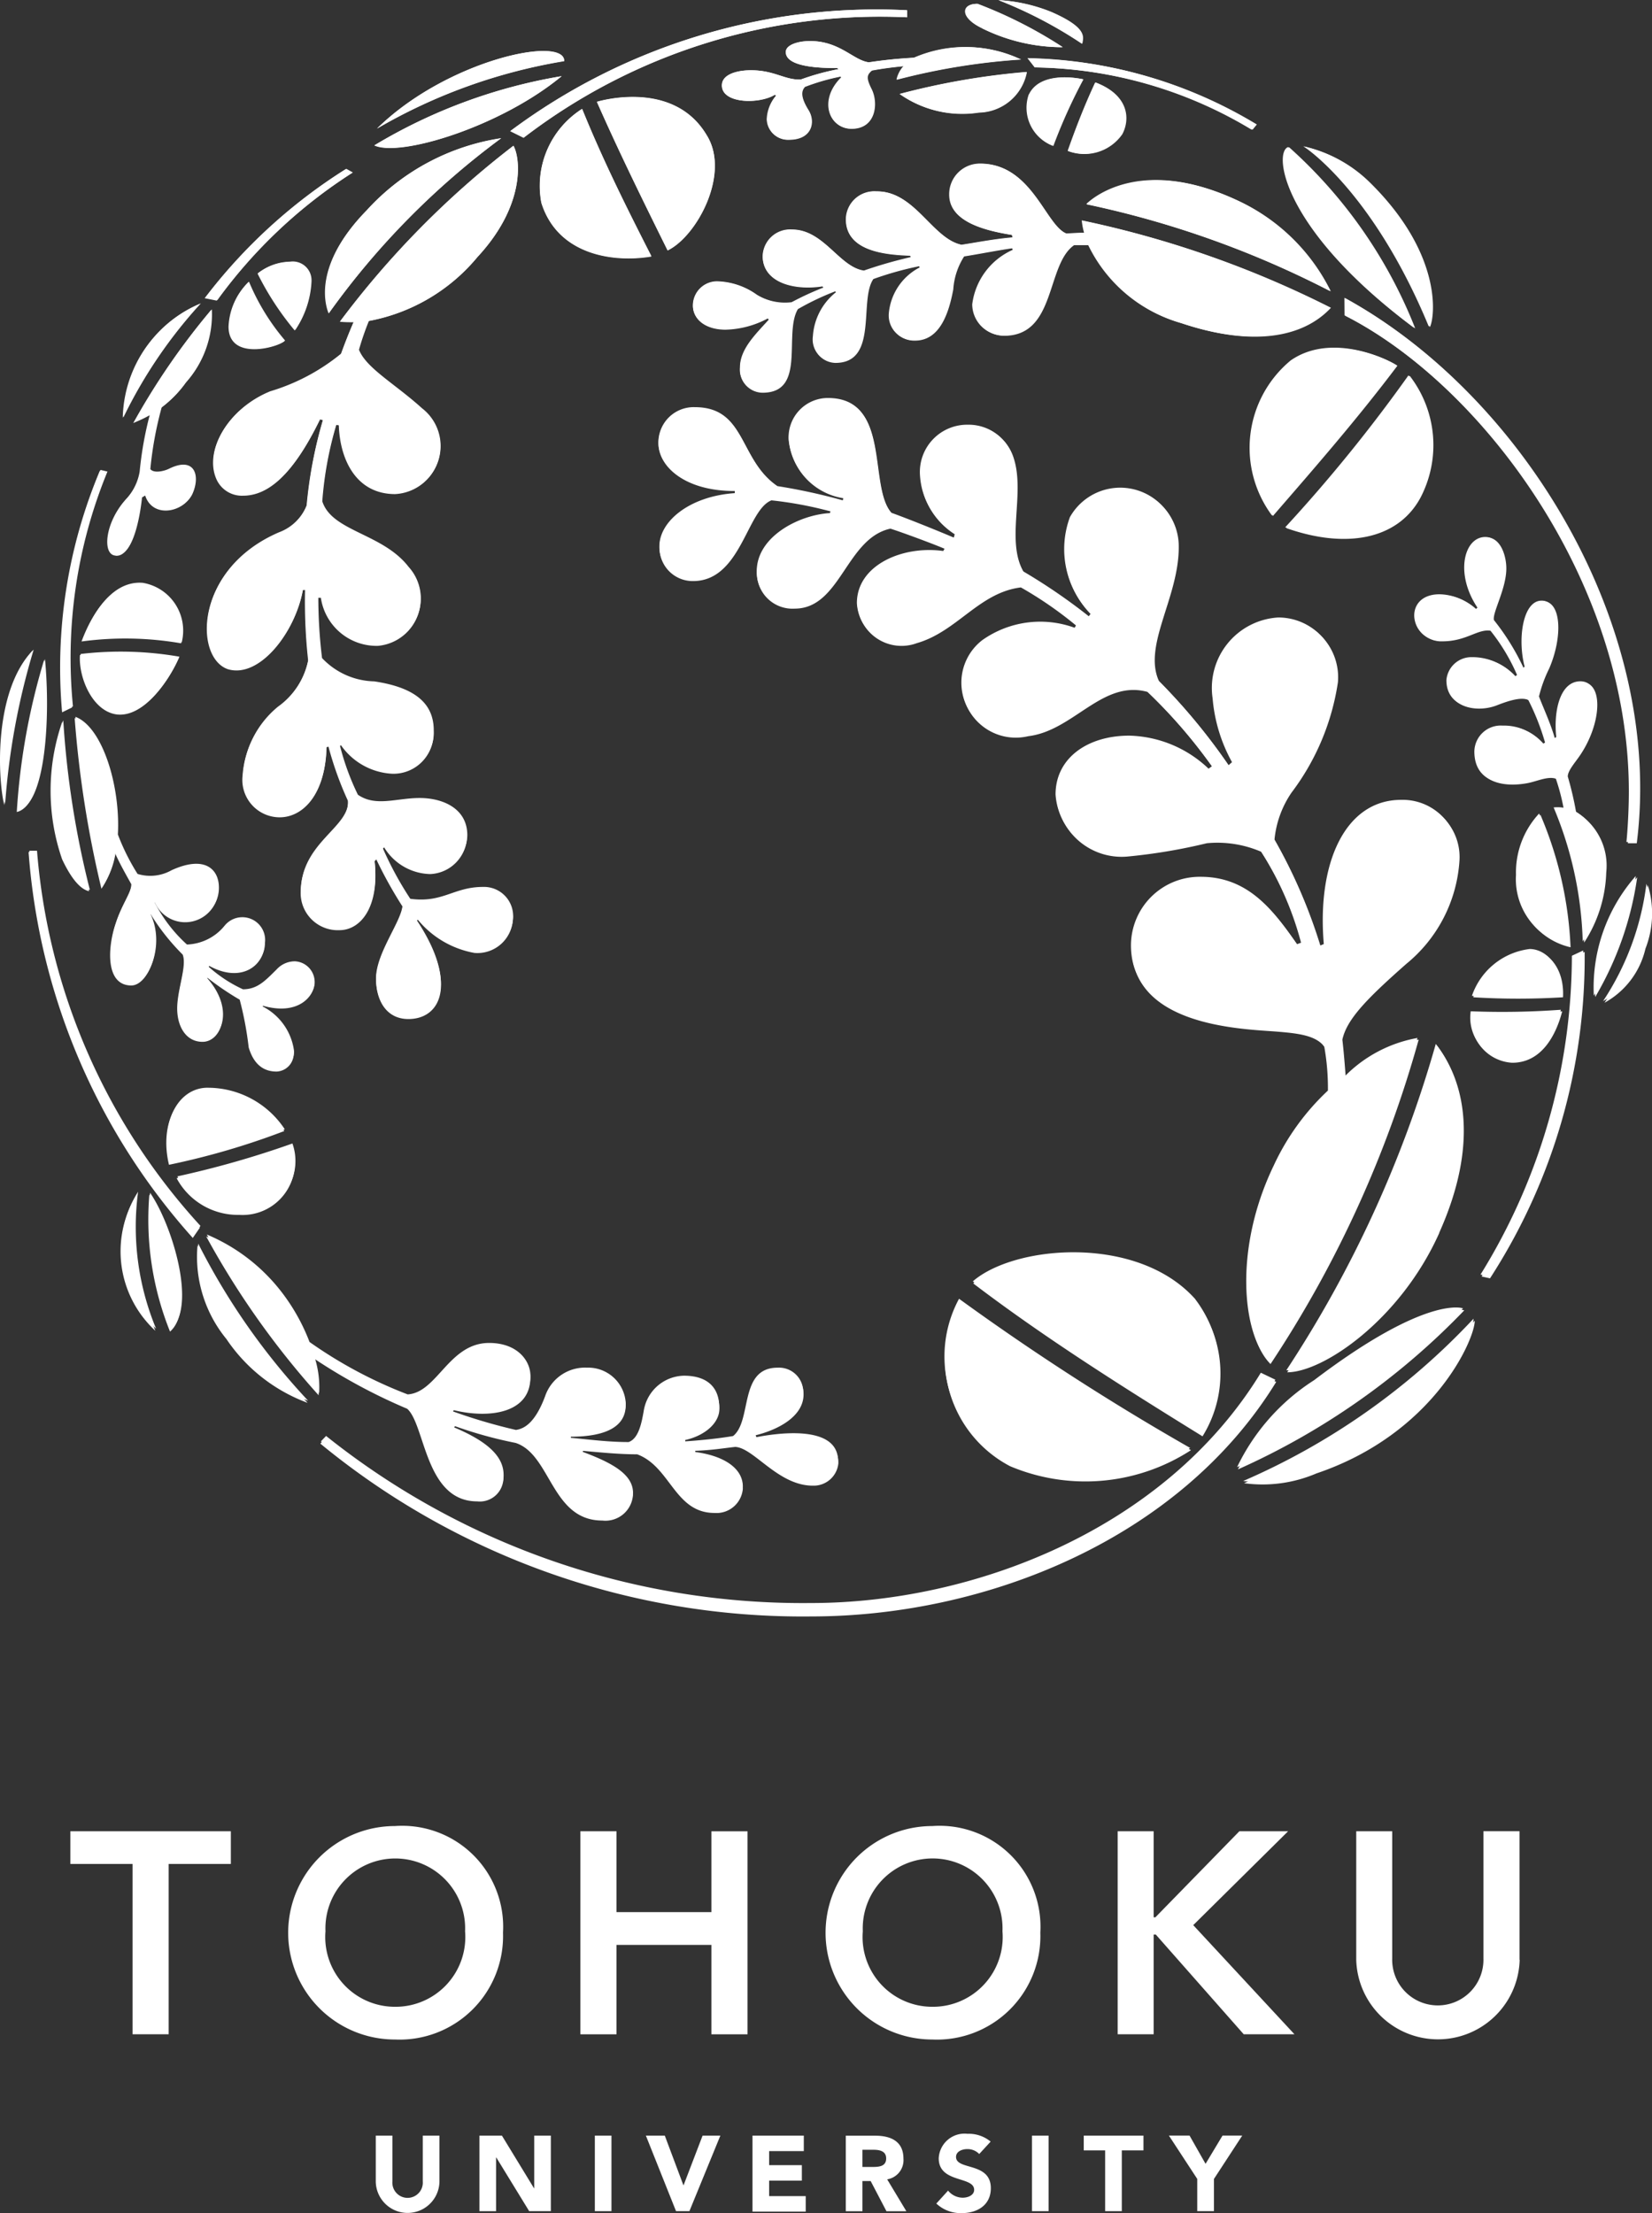 <svg xmlns="http://www.w3.org/2000/svg" width="53.37" height="71.477" viewBox="0 0 53.37 71.477">
  <rect x="0" y="0" width="53.37" height="71.477" fill="#333333" stroke="none"/>
  <g id="グループ_47" data-name="グループ 47" transform="translate(-22.601 -9.403)">
    <path id="パス_1" data-name="パス 1" d="M72.23,21.388c.167-.35.4-2.364-1.933-4.665a4.429,4.429,0,0,0-2.132-1.169c.025,0,2.253,1.448,4.064,5.834m.3,29.252c1.286-2.864.828-4.882-.075-6.05a38.14,38.14,0,0,1-4.835,10.554C68.775,55.144,71.272,53.459,72.533,50.641Zm-11.1-37.151c-.346.743-.627,1.462-.892,2.211a1.491,1.491,0,0,0,1.755-.542C62.553,14.665,62.5,13.895,61.437,13.489ZM71.755,21.43a15.417,15.417,0,0,0-4.072-5.849C67.2,15.75,67.462,18.231,71.755,21.43ZM59.294,13.878a1.313,1.313,0,0,0,.771,1.659,17.436,17.436,0,0,1,.972-2.151C60.927,13.362,59.666,13.1,59.294,13.878Zm1.854,3.547a31.159,31.159,0,0,1,7.881,2.808,6.3,6.3,0,0,0-2.922-2.893C62.75,15.732,61.148,17.426,61.148,17.426Zm-18.2-2.151a18.913,18.913,0,0,1,12.394-3.892v-.229a19.8,19.8,0,0,0-12.825,3.908Zm-1.491,3.853c1.552-1.669,1.391-3.185,1.162-3.591a29.178,29.178,0,0,0-5.605,5.679,4.175,4.175,0,0,0,.442.015c-.131.3-.277.668-.408,1.029a6.562,6.562,0,0,1-2.294,1.222c-1.344.547-2.115,1.87-1.743,2.783a.9.9,0,0,0,.872.569c.771,0,1.583-.6,2.489-2.464l.093.025a14.325,14.325,0,0,0-.526,2.76,1.543,1.543,0,0,1-.906.89c-2.726,1.174-2.726,4.013-1.641,4.391,1.033.314,2.192-1.209,2.421-2.555h.076a17.379,17.379,0,0,0,.1,2.277,2.471,2.471,0,0,1-.984,1.523,3.113,3.113,0,0,0-1.134,2.193,1.208,1.208,0,0,0,1.2,1.347c.718,0,1.473-.686,1.506-2.26l.068-.024a10.807,10.807,0,0,0,.626,1.743c.1.894-1.524,1.379-1.524,2.981A1.2,1.2,0,0,0,37,40.865c.678,0,1.3-.736,1.134-2.226l.058-.059a13.631,13.631,0,0,0,.848,1.524c-.034.524-.855,1.552-.855,2.359,0,.644.313,1.272,1.043,1.272,1.057,0,1.6-1.16.261-3.166l.043-.042A3.065,3.065,0,0,0,41.364,41.6,1.145,1.145,0,0,0,42.6,40.546a.943.943,0,0,0-.973-1.035c-.948,0-1.3.526-2.354.38a11.21,11.21,0,0,1-.889-1.643l.06-.058a1.788,1.788,0,0,0,1.489.863,1.239,1.239,0,0,0,1.186-1.219c0-.86-.789-1.2-1.54-1.2s-1.424.3-2-.1A8.216,8.216,0,0,1,37,34.925l.049-.034a2.152,2.152,0,0,0,1.661.922,1.294,1.294,0,0,0,1.327-1.364c0-.754-.438-1.372-1.93-1.594A2.388,2.388,0,0,1,36.42,32.1,16.382,16.382,0,0,1,36.3,30.13H36.4a1.818,1.818,0,0,0,1.845,1.552,1.512,1.512,0,0,0,.984-2.523c-.84-1.093-2.482-1.143-2.8-2.126a11.67,11.67,0,0,1,.459-2.488l.092.015c.033,1.067.534,2.221,1.82,2.221a1.54,1.54,0,0,0,.863-2.754c-.888-.8-1.811-1.293-2.049-1.9.072-.268.208-.64.322-.934A5.974,5.974,0,0,0,41.456,19.128Zm12.655-6.289c-.5-.061-.937-.688-1.9-.688-.382,0-.786.118-.786.356,0,.473,1.057.516,1.66.516l.049.034a7.913,7.913,0,0,0-1.226.337c-.518.021-.848-.3-1.61-.3-.437,0-.938.126-.938.49,0,.6,1.225.607,1.711.3l.039.035a1.284,1.284,0,0,0-.295.761.678.678,0,0,0,.709.66c.746,0,.864-.575.637-.95-.286-.456-.228-.643-.12-.759a6.952,6.952,0,0,1,1.152-.333l.035.027c-.762.75-.391,1.66.319,1.66.789,0,.865-.822.656-1.264-.181-.362-.181-.465,0-.617.346-.066.693-.109,1.037-.142a.956.956,0,0,0-.228.437,21.3,21.3,0,0,1,4.014-.652,4.171,4.171,0,0,0-3.446-.056C55.1,12.714,54.626,12.758,54.111,12.839Zm5.935-1.611a5.3,5.3,0,0,0-1.743-.4A14.018,14.018,0,0,1,61,12.237C61.031,12.033,61.189,11.736,60.046,11.228ZM59.479,13A13.943,13.943,0,0,1,66.5,15.012l.138-.169a14.752,14.752,0,0,0-7.39-2.134Zm-1.707-1.263a5.792,5.792,0,0,0,2.6.609,14.333,14.333,0,0,0-2.753-1.4C57.09,10.942,57.041,11.388,57.772,11.736Zm15.811,31.8a1.4,1.4,0,0,0,1.305,1.61c.946,0,1.412-.882,1.615-1.659A26.1,26.1,0,0,1,73.583,43.532Zm-8.907,9.32c-1.861-2.1-5.849-1.762-7.2-.583,2.292,1.743,4.8,3.327,7.407,4.938A3.844,3.844,0,0,0,64.676,52.853ZM71.923,26.9a3.661,3.661,0,0,0-.345-3.937,49.95,49.95,0,0,1-3.989,4.916C69.485,28.549,71.18,28.271,71.923,26.9ZM67.08,54.877A36.693,36.693,0,0,0,71.866,44.4a4.367,4.367,0,0,0-2.354,1.242c-.035-.449-.061-.8-.111-1.242.144-.663.8-1.33,2.065-2.446a4.687,4.687,0,0,0,1.719-3.35,1.8,1.8,0,0,0-1.852-1.9c-1.788,0-2.725,2-2.5,4.664l-.125.052a16.944,16.944,0,0,0-1.5-3.479,3.234,3.234,0,0,1,.549-1.517,7.818,7.818,0,0,0,1.5-3.564,1.9,1.9,0,0,0-1.9-2.064,2.287,2.287,0,0,0-2.121,2.617,5.139,5.139,0,0,0,.634,2.065l-.118.1a19.382,19.382,0,0,0-2.269-2.741c-.543-1.152.632-2.7.632-4.336a1.867,1.867,0,0,0-3.495-.945,2.968,2.968,0,0,0,.672,3.12l-.059.087A18.536,18.536,0,0,0,59.106,29.3c-.586-1,.05-2.521-.321-3.675a1.508,1.508,0,0,0-1.464-1.067,1.533,1.533,0,0,0-1.55,1.619A2.4,2.4,0,0,0,56.9,28.092l-.034.118c-.6-.252-1.464-.6-2.016-.795-.785-.864,0-3.716-2.056-3.716a1.274,1.274,0,0,0-1.273,1.348,2.089,2.089,0,0,0,1.777,1.87l-.026.093a18.785,18.785,0,0,0-2.113-.459C49.9,25.687,50.151,24,48.483,24a1.14,1.14,0,0,0-1.175,1.15c0,.746.863,1.539,2.472,1.531v.1c-1.465.1-2.438.911-2.438,1.716a1.071,1.071,0,0,0,1.082,1.093c1.55,0,1.735-2.3,2.533-2.607a12.243,12.243,0,0,1,1.927.362.745.745,0,0,0-.025.079c-1.005.058-2.369.76-2.369,1.877a1.146,1.146,0,0,0,1.217,1.179c1.484,0,1.66-2.271,3.093-2.583.371.117,1.377.489,1.777.66l-.053.091c-1.3-.185-2.791.448-2.791,1.686a1.428,1.428,0,0,0,1.92,1.261c1.3-.372,2.013-1.635,3.362-1.8a12.386,12.386,0,0,1,1.809,1.252l-.049.084a3.248,3.248,0,0,0-2.987.405A1.737,1.737,0,0,0,59.253,34.6c1.466-.177,2.387-1.83,3.851-1.431a16.682,16.682,0,0,1,2.114,2.447l-.109.077a3.844,3.844,0,0,0-2.564-1.069c-1.356,0-2.387.728-2.387,1.9a2.116,2.116,0,0,0,2.3,1.963,18.206,18.206,0,0,0,2.564-.43,3.573,3.573,0,0,1,1.76.277A10.286,10.286,0,0,1,68.1,41.325l-.129.049c-.766-1.1-1.581-2.185-3.113-2.185a2.23,2.23,0,0,0-2.262,2.219c0,2.5,3.387,2.641,4.6,2.726.741.059,1.4.116,1.658.549a7.69,7.69,0,0,1,.121,1.421,7.791,7.791,0,0,0-1.762,2.422C65.894,51.261,66.215,54.027,67.08,54.877ZM75.5,41.518a2.27,2.27,0,0,0-1.871,1.514,23.65,23.65,0,0,0,2.9,0C76.58,42.06,76.012,41.518,75.5,41.518ZM75.8,37.14a2.8,2.8,0,0,0-.747,1.983,2.214,2.214,0,0,0,1.72,2.294A12.194,12.194,0,0,0,75.8,37.14ZM33.764,50.06a1.689,1.689,0,0,0,1.7-2.25,31.712,31.712,0,0,1-3.724,1.066A2.246,2.246,0,0,0,33.764,50.06ZM77.926,39a2.008,2.008,0,0,0-.974-1.948,10.758,10.758,0,0,0-.269-1.149c0-.178.2-.407.362-.636.729-1.032.815-2.414.087-2.414-.663,0-.871.968-.781,1.8l-.075.053c-.144-.519-.4-1.058-.523-1.39a4.3,4.3,0,0,1,.329-.9c.442-1.024.4-2.177-.206-2.177s-.785,1.239-.549,2.135l-.059.05a7.619,7.619,0,0,0-.97-1.573c-.061-.229.4-1.009.4-1.67,0-.4-.179-1-.634-1-.685,0-1,1.178-.256,2.289l-.059.048a1.765,1.765,0,0,0-1.168-.482c-.568,0-.82.331-.82.687a.832.832,0,0,0,.872.813c.795,0,1.149-.424,1.583-.338a6.261,6.261,0,0,1,.871,1.444l-.066.054a1.828,1.828,0,0,0-1.4-.627.811.811,0,0,0-.82.747c0,.87.94,1.032,1.573.794.387-.152.847-.306,1.073-.158a7.731,7.731,0,0,1,.544,1.378l-.069.042a1.64,1.64,0,0,0-1.3-.594.855.855,0,0,0-.913.839c0,.989.9,1.143,1.667,1,.322-.058.7-.254.965-.126a7.4,7.4,0,0,1,.252.948,1.411,1.411,0,0,0-.321-.008,11.918,11.918,0,0,1,.94,4.334A4.377,4.377,0,0,0,77.926,39ZM58.666,58.177a6.263,6.263,0,0,0,5.844-.518,82.675,82.675,0,0,1-7.478-4.824A3.925,3.925,0,0,0,58.666,58.177ZM57.658,14.461a1.611,1.611,0,0,0,1.553-1.31,23.539,23.539,0,0,0-4.106.709A3.489,3.489,0,0,0,57.658,14.461Zm10.1,8.026a3.666,3.666,0,0,0-.6,5c1.32-1.524,2.7-3.1,4.021-4.852C70.907,22.439,69.079,21.557,67.759,22.488ZM50.49,20.352a2.3,2.3,0,0,0-1.22-.43.784.784,0,0,0-.846.78c0,.43.39.769,1.051.769a3.03,3.03,0,0,0,1.363-.363l.048.05c-.421.465-.939.949-.939,1.549a.733.733,0,0,0,.723.8c1.428,0,.668-1.9,1.141-2.7a8.531,8.531,0,0,1,1.212-.577l.034.044a1.981,1.981,0,0,0-.746,1.431.739.739,0,0,0,.712.839c1.4,0,.75-2.026,1.227-2.709a10.527,10.527,0,0,1,1.49-.416l.025.05a1.859,1.859,0,0,0-1,1.515.806.806,0,0,0,.831.84c.8,0,1.092-.885,1.235-1.654a2.243,2.243,0,0,1,.351-1.065c.4-.061,1.106-.2,1.571-.265a.556.556,0,0,1,.026.063,2.218,2.218,0,0,0-1.311,1.76,1.014,1.014,0,0,0,1.007,1.005c1.685,0,1.347-2.295,2.262-2.928h.485a4.769,4.769,0,0,0,2.992,2.523c2.268.762,3.913.473,4.818-.5A32.46,32.46,0,0,0,61,17.951a2.519,2.519,0,0,0,.078.4c-.186,0-.37.01-.577.021-.685-.252-1.118-2.258-2.787-2.258a.989.989,0,0,0-1,1c0,.83,1.019,1.142,2.026,1.3,0-.007.024.084.024.084-.6.052-1.111.153-1.651.236-.956-.193-1.516-1.742-2.753-1.725a.921.921,0,0,0-.989.906c0,1.015,1.235,1.141,2.076,1.169l.023.058a14.226,14.226,0,0,0-1.513.433c-.806-.118-1.3-1.33-2.329-1.33a.887.887,0,0,0-.948.864c0,.829.982,1.11,1.929.964l.041.051a9.672,9.672,0,0,0-1.032.475A1.741,1.741,0,0,1,50.49,20.352Zm-1.626-5.161c-1.09-1.836-3.547-1.076-3.547-1.076.729,1.652,1.507,3.226,2.285,4.8C48.551,18.458,49.644,16.427,48.864,15.191Zm-5.342,2.184c.533,1.7,2.346,1.938,3.555,1.735-.785-1.55-1.548-3.065-2.241-4.767A2.941,2.941,0,0,0,43.522,17.375ZM77.569,43.024a10.519,10.519,0,0,0,1.357-3.867A5.432,5.432,0,0,0,77.569,43.024ZM33.349,54.07a5.426,5.426,0,0,0,2.623,2.061,21.9,21.9,0,0,1-3.557-5.084A4.185,4.185,0,0,0,33.349,54.07Zm5.841,2.253c.584.518.575,2.99,2.259,2.99a.762.762,0,0,0,.847-.788c0-.573-.484-1.068-1.624-1.542l.059-.1a13.683,13.683,0,0,0,1.961.542c1.145.376,1.152,2.507,2.8,2.507a.891.891,0,0,0,.99-.818c0-.613-.718-.986-1.624-1.321l.009-.112c.575.052,1.175.112,1.752.112,1.081.4,1.209,1.894,2.5,1.894a.853.853,0,0,0,.913-.78c0-.61-.644-1.006-1.533-1.115l-.015-.112c.543-.019.873-.078,1.3-.126.6.023,1.385,1.251,2.506,1.251a.8.8,0,0,0,.829-.727c0-1.228-2.125-.868-2.641-.769l-.05-.127c.717-.171,1.566-.6,1.566-1.324a.784.784,0,0,0-.83-.795c-1.263,0-.816,1.721-1.441,2.211a15.5,15.5,0,0,1-1.547.169l-.016-.109c.659-.145,1.115-.559,1.115-1.01,0-.55-.311-1-1.14-1a1.34,1.34,0,0,0-1.306,1.143c-.076.433-.177.892-.488,1-.659,0-1.237-.078-1.872-.133v-.11c1.236,0,1.778-.383,1.778-1.009a1.215,1.215,0,0,0-1.246-1.153,1.364,1.364,0,0,0-1.359.924c-.359.957-.746,1.058-.944,1.09a17.628,17.628,0,0,1-2.065-.609l.061-.1c1.2.291,2.472.068,2.472-1.042,0-.485-.423-1.064-1.337-1.064-1.306,0-1.675,1.606-2.633,1.666a14.344,14.344,0,0,1-3.177-1.694,6.48,6.48,0,0,0-.936-1.658,5.978,5.978,0,0,0-2.387-1.818,26.942,26.942,0,0,0,3.631,5.128,3.132,3.132,0,0,0-.154-1.189A18.124,18.124,0,0,0,39.189,56.322ZM32.721,46.008c-.939,0-1.549,1.089-1.228,2.434a24.127,24.127,0,0,0,3.726-1.09A2.988,2.988,0,0,0,32.721,46.008ZM27.458,32.139a21.409,21.409,0,0,0-.882,4.909C27.49,36.845,27.635,33.977,27.458,32.139Zm3.011,17.234a3.489,3.489,0,0,0,.584,4.43A8.652,8.652,0,0,1,30.469,49.373Zm1.058,4.457c.856-.747.044-3.4-.668-4.426A9.7,9.7,0,0,0,31.527,53.83ZM69.5,21.022c4.41,2.237,9.2,8.569,9.2,15.4,0,.627-.045,1.313-.076,1.635h.288c.888-7.035-3.706-14.468-9.412-17.6ZM79.27,39.409a8.82,8.82,0,0,1-1.4,3.8,2.677,2.677,0,0,0,1.322-1.746A3.119,3.119,0,0,0,79.27,39.409Zm-53.1-2.583a23.058,23.058,0,0,1,.922-4.994C25.864,33.1,25.941,35.821,26.169,36.826Zm40.057,21.9a4.418,4.418,0,0,0,2.336-.316c3.792-1.282,5.115-4.329,5.115-4.932A22.285,22.285,0,0,1,66.225,58.725Zm7.113-5.582s-1.153-.459-4.819,2.32a6.849,6.849,0,0,0-2.493,2.816A23.3,23.3,0,0,0,73.339,53.143ZM73.9,52.05l.271.059a19.037,19.037,0,0,0,3.057-10.542l-.365.171A19.653,19.653,0,0,1,73.9,52.05Zm-7.11,3.171c-3.091,5.065-9.3,7.452-14.553,7.452a24.688,24.688,0,0,1-15.684-5.4l-.171.174a24.521,24.521,0,0,0,15.855,5.582c5.623,0,11.9-2.481,15.026-7.574ZM27.2,38.342h-.243a20.974,20.974,0,0,0,5.305,12.463l.229-.333A20.307,20.307,0,0,1,27.2,38.342Zm8.881-18.436a.607.607,0,0,0-.693-.62,1.729,1.729,0,0,0-1.033.373,9.311,9.311,0,0,0,1.2,1.837A3.071,3.071,0,0,0,36.082,19.906Zm2.124-4.926A17.758,17.758,0,0,1,44.26,12.8C44.26,11.956,40.451,12.77,38.206,14.981Zm-4.788,6.39c0,1.125,1.605.67,1.809.466a7.1,7.1,0,0,1-1.167-1.9A2.141,2.141,0,0,0,33.417,21.371Zm2.765,21.24a.668.668,0,0,0-.643-.694.81.81,0,0,0-.583.26c-.372.373-.627.644-1.092.644a4.3,4.3,0,0,1-1.11-.725l.035-.079c1.049.578,1.786-.016,1.786-.7a.737.737,0,0,0-1.313-.542,1.644,1.644,0,0,1-1.208.6,4.683,4.683,0,0,1-1.042-1.354l.024-.052a1.07,1.07,0,0,0,2.05-.441c0-.575-.441-1.057-1.533-.558a1.383,1.383,0,0,1-1.1.118,6.826,6.826,0,0,1-.635-1.272v0c.084-1.548-.493-3.472-1.372-3.8a34.8,34.8,0,0,0,.865,5.511,2.794,2.794,0,0,0,.439-1.152c.174.393.421.811.526,1.007,0,.289-.306.654-.509,1.28-.254.745-.34,1.99.509,1.99.558,0,1.067-1.289.6-2.244l.025-.058a7.141,7.141,0,0,0,1.035,1.305c.143.369-.178,1.133-.178,1.74,0,.559.268,1.077.82,1.077.6,0,1.016-1,.126-2l.027-.072a9.129,9.129,0,0,0,1.047.711,10.966,10.966,0,0,1,.29,1.541c.194.657.591.78.9.78a.574.574,0,0,0,.552-.611A1.9,1.9,0,0,0,34.5,43.38l.025-.075C35.7,43.641,36.182,42.964,36.182,42.611ZM29.827,33.9c.889.083,1.693-1.152,1.982-1.837a11.209,11.209,0,0,0-3.192-.086C28.565,32.7,29.023,33.814,29.827,33.9ZM44.175,13.285a17.315,17.315,0,0,0-6.051,2.236C38.954,15.909,42.2,14.919,44.175,13.285Zm-7.525,7.66a25.387,25.387,0,0,1,5.569-5.653,7.344,7.344,0,0,0-4.342,2.328C36.278,19.255,36.469,20.489,36.65,20.945ZM28.362,33.672a15.89,15.89,0,0,1,1.117-7.593l-.22-.05a16.4,16.4,0,0,0-1.219,7.8ZM31.884,31.6a1.57,1.57,0,0,0-1.261-1.922c-1.032-.083-1.668,1.092-1.955,1.863A10.558,10.558,0,0,1,31.884,31.6Zm-2.972,8.009a29.594,29.594,0,0,1-.863-5.486,6.767,6.767,0,0,0-.008,4.453C28.362,39.257,28.659,39.554,28.912,39.606Zm.856-10.838c.559.055.777-1.328.829-1.867l.127-.077c.238.736,1.212.558,1.5-.018.269-.584.092-1.228-.737-.829-.177.095-.518.159-.617.016a11.662,11.662,0,0,1,.368-2,3.728,3.728,0,0,0,.789-.81,3.287,3.287,0,0,0,.831-2.356,22.912,22.912,0,0,0-2.52,3.659c.076-.041.276-.109.532-.257a11.412,11.412,0,0,0-.324,1.823,1.742,1.742,0,0,1-.43.882C29.419,27.686,29.326,28.743,29.767,28.767ZM37.419,16.4l-.211-.118a17.274,17.274,0,0,0-4.562,4.172l.39.078A16.131,16.131,0,0,1,37.419,16.4ZM32.5,20.633A15.308,15.308,0,0,0,30,24.317a4.106,4.106,0,0,1,1.033-2.634,4.019,4.019,0,0,1,1.474-1.05" transform="translate(-3.433 -1.42)" fill="#fff"/>
    <path id="パス_2" data-name="パス 2" d="M72.213,21.372c.166-.349.4-2.36-1.929-4.659a4.442,4.442,0,0,0-2.132-1.166c.027,0,2.251,1.447,4.061,5.825m.3,29.209c1.284-2.86.828-4.874-.075-6.042a38.043,38.043,0,0,1-4.829,10.54C68.761,55.079,71.255,53.4,72.514,50.581ZM61.433,13.486c-.345.741-.625,1.462-.887,2.206a1.479,1.479,0,0,0,1.747-.543C62.549,14.658,62.5,13.89,61.433,13.486Zm10.3,7.927a15.368,15.368,0,0,0-4.066-5.84C67.19,15.739,67.451,18.218,71.737,21.413Zm-12.445-7.54a1.312,1.312,0,0,0,.772,1.655,17.555,17.555,0,0,1,.972-2.146C60.924,13.358,59.668,13.095,59.292,13.873Zm1.854,3.54a31.251,31.251,0,0,1,7.87,2.807,6.3,6.3,0,0,0-2.919-2.89C62.742,15.723,61.146,17.414,61.146,17.414ZM42.971,15.269A18.894,18.894,0,0,1,55.346,11.38v-.226a19.758,19.758,0,0,0-12.805,3.9Zm-1.487,3.845c1.547-1.667,1.387-3.18,1.158-3.586a29.147,29.147,0,0,0-5.6,5.673c.151.012.3.014.442.012-.131.3-.279.671-.407,1.029a6.6,6.6,0,0,1-2.293,1.218c-1.342.548-2.112,1.866-1.74,2.778a.9.9,0,0,0,.871.569c.771,0,1.58-.6,2.484-2.46l.095.026a14.187,14.187,0,0,0-.523,2.753,1.547,1.547,0,0,1-.906.889c-2.722,1.174-2.722,4.008-1.639,4.387,1.031.313,2.186-1.21,2.418-2.553h.075a17.251,17.251,0,0,0,.1,2.27,2.454,2.454,0,0,1-.984,1.526,3.11,3.11,0,0,0-1.131,2.188,1.206,1.206,0,0,0,1.2,1.345c.718,0,1.47-.688,1.5-2.259l.069-.027a10.484,10.484,0,0,0,.624,1.743c.1.9-1.521,1.379-1.521,2.973a1.2,1.2,0,0,0,1.243,1.212c.677,0,1.3-.737,1.132-2.223l.056-.062a13.007,13.007,0,0,0,.851,1.523c-.035.523-.857,1.547-.857,2.359,0,.641.313,1.266,1.041,1.266,1.056,0,1.6-1.158.262-3.161l.041-.039a3.074,3.074,0,0,0,1.834,1.071A1.143,1.143,0,0,0,42.626,40.5a.941.941,0,0,0-.97-1.032c-.947,0-1.3.526-2.348.383a10.98,10.98,0,0,1-.89-1.639l.058-.063a1.786,1.786,0,0,0,1.489.863,1.239,1.239,0,0,0,1.185-1.216c0-.862-.79-1.2-1.54-1.2s-1.42.294-1.995-.106a8.145,8.145,0,0,1-.583-1.6l.05-.032a2.146,2.146,0,0,0,1.657.921,1.3,1.3,0,0,0,1.327-1.363c0-.752-.438-1.368-1.926-1.587a2.386,2.386,0,0,1-1.683-.753,16.122,16.122,0,0,1-.12-1.97h.093a1.812,1.812,0,0,0,1.843,1.549,1.512,1.512,0,0,0,.982-2.522c-.837-1.089-2.479-1.14-2.79-2.12a11.64,11.64,0,0,1,.458-2.486l.09.018c.034,1.062.534,2.216,1.817,2.216a1.536,1.536,0,0,0,.861-2.749c-.884-.8-1.8-1.293-2.041-1.893a8.957,8.957,0,0,1,.322-.934A5.975,5.975,0,0,0,41.484,19.115ZM54.12,12.834c-.5-.058-.938-.686-1.9-.686-.384,0-.784.12-.784.355,0,.475,1.053.519,1.657.519l.05.033a7.758,7.758,0,0,0-1.226.337c-.519.016-.847-.3-1.607-.3-.437,0-.938.125-.938.489,0,.6,1.226.609,1.707.295l.044.035a1.254,1.254,0,0,0-.3.759.677.677,0,0,0,.709.66c.743,0,.863-.576.635-.945-.285-.459-.228-.643-.12-.763a6.846,6.846,0,0,1,1.149-.33l.033.027c-.756.749-.386,1.657.325,1.657.785,0,.859-.822.649-1.261-.177-.365-.177-.466,0-.618.349-.064.694-.107,1.038-.141a.953.953,0,0,0-.226.438,20.907,20.907,0,0,1,4.005-.651,4.166,4.166,0,0,0-3.443-.058C55.109,12.713,54.636,12.757,54.12,12.834Zm5.926-1.606a5.3,5.3,0,0,0-1.74-.4A14.121,14.121,0,0,1,61,12.233C61.028,12.031,61.185,11.734,60.046,11.228ZM59.479,13a13.924,13.924,0,0,1,7.006,2.01l.137-.171A14.731,14.731,0,0,0,59.245,12.7Zm-1.7-1.261a5.871,5.871,0,0,0,2.593.609,14.2,14.2,0,0,0-2.746-1.4C57.1,10.942,57.047,11.388,57.775,11.734Zm15.787,31.75a1.4,1.4,0,0,0,1.3,1.6c.945,0,1.41-.878,1.613-1.654A26.039,26.039,0,0,1,73.562,43.484Zm-8.891,9.3c-1.862-2.1-5.842-1.758-7.193-.583,2.288,1.739,4.791,3.322,7.395,4.931A3.845,3.845,0,0,0,64.671,52.789ZM71.9,26.875a3.654,3.654,0,0,0-.344-3.93,49.862,49.862,0,0,1-3.983,4.909C69.47,28.521,71.162,28.244,71.9,26.875ZM67.071,54.812a36.659,36.659,0,0,0,4.775-10.466,4.369,4.369,0,0,0-2.352,1.242c-.033-.448-.055-.8-.11-1.242.146-.661.8-1.329,2.063-2.444a4.678,4.678,0,0,0,1.719-3.346,1.8,1.8,0,0,0-1.851-1.9c-1.784,0-2.722,2-2.495,4.657l-.126.052A16.7,16.7,0,0,0,67.2,37.9a3.246,3.246,0,0,1,.546-1.513,7.8,7.8,0,0,0,1.5-3.558,1.9,1.9,0,0,0-1.9-2.063,2.28,2.28,0,0,0-2.118,2.611,5.117,5.117,0,0,0,.627,2.061l-.113.1a19.5,19.5,0,0,0-2.266-2.74c-.542-1.147.631-2.7.631-4.328a1.864,1.864,0,0,0-3.489-.945,2.974,2.974,0,0,0,.671,3.12l-.062.081a18.754,18.754,0,0,0-2.124-1.453c-.582-1,.054-2.516-.322-3.671a1.5,1.5,0,0,0-1.46-1.062,1.527,1.527,0,0,0-1.548,1.614A2.4,2.4,0,0,0,56.9,28.064l-.034.121c-.6-.254-1.461-.6-2.013-.8-.785-.862,0-3.708-2.053-3.708a1.27,1.27,0,0,0-1.269,1.342,2.084,2.084,0,0,0,1.774,1.868l-.025.095a18.743,18.743,0,0,0-2.111-.459c-1.26-.861-1.007-2.55-2.672-2.55a1.139,1.139,0,0,0-1.173,1.149c0,.742.862,1.537,2.467,1.528v.1c-1.462.1-2.435.911-2.435,1.713a1.07,1.07,0,0,0,1.083,1.091c1.549,0,1.732-2.29,2.529-2.6a12.145,12.145,0,0,1,1.922.364.739.739,0,0,0-.024.076c-1,.057-2.365.759-2.365,1.876a1.141,1.141,0,0,0,1.216,1.174c1.478,0,1.657-2.263,3.086-2.577.373.118,1.376.491,1.776.659l-.054.093c-1.3-.185-2.789.448-2.789,1.682a1.427,1.427,0,0,0,1.92,1.26c1.291-.372,2.01-1.632,3.356-1.8a12.273,12.273,0,0,1,1.808,1.251l-.05.086a3.24,3.24,0,0,0-2.984.4,1.735,1.735,0,0,0,1.463,3.061c1.461-.18,2.381-1.829,3.847-1.43a17.166,17.166,0,0,1,2.112,2.44l-.111.08a3.844,3.844,0,0,0-2.561-1.067c-1.354,0-2.382.728-2.382,1.9a2.116,2.116,0,0,0,2.3,1.964,18.044,18.044,0,0,0,2.561-.431,3.56,3.56,0,0,1,1.756.276,10.346,10.346,0,0,1,1.314,2.978l-.13.049c-.766-1.1-1.578-2.177-3.109-2.177a2.221,2.221,0,0,0-2.256,2.211c0,2.493,3.378,2.64,4.59,2.723.741.056,1.4.118,1.655.55a7.589,7.589,0,0,1,.118,1.42A7.814,7.814,0,0,0,67.2,48.471C65.885,51.2,66.2,53.963,67.071,54.812Zm8.4-13.339a2.262,2.262,0,0,0-1.866,1.513,24.541,24.541,0,0,0,2.9,0C76.554,42.013,75.987,41.473,75.472,41.473Zm.3-4.37a2.79,2.79,0,0,0-.742,1.976,2.206,2.206,0,0,0,1.714,2.292A12.12,12.12,0,0,0,75.777,37.1ZM33.8,50a1.685,1.685,0,0,0,1.7-2.246,30.63,30.63,0,0,1-3.717,1.062A2.241,2.241,0,0,0,33.8,50ZM77.9,38.962a2.006,2.006,0,0,0-.968-1.944,10.939,10.939,0,0,0-.272-1.147c0-.179.2-.407.363-.637.728-1.03.813-2.407.086-2.407-.66,0-.87.962-.779,1.8l-.074.049c-.146-.514-.407-1.056-.523-1.386a4.129,4.129,0,0,1,.329-.894c.438-1.023.4-2.174-.206-2.174s-.784,1.237-.548,2.131l-.061.052a7.572,7.572,0,0,0-.969-1.573c-.06-.227.394-1,.394-1.666,0-.4-.176-1-.635-1-.683,0-.994,1.175-.253,2.282l-.058.05a1.759,1.759,0,0,0-1.165-.482c-.567,0-.82.331-.82.686a.83.83,0,0,0,.868.813c.8,0,1.151-.421,1.583-.338a6.251,6.251,0,0,1,.871,1.445l-.068.05a1.823,1.823,0,0,0-1.394-.625.81.81,0,0,0-.82.743c0,.871.94,1.034,1.572.8.388-.154.845-.307,1.073-.161a7.79,7.79,0,0,1,.542,1.376l-.07.042a1.627,1.627,0,0,0-1.3-.589.852.852,0,0,0-.914.836c0,.987.9,1.14,1.664.994.32-.058.7-.252.965-.126a6.827,6.827,0,0,1,.251.947,1.246,1.246,0,0,0-.319-.008,12,12,0,0,1,.94,4.325A4.4,4.4,0,0,0,77.9,38.962ZM58.671,58.105a6.241,6.241,0,0,0,5.832-.518,81.279,81.279,0,0,1-7.467-4.818A3.918,3.918,0,0,0,58.671,58.105Zm-1.009-43.65a1.612,1.612,0,0,0,1.55-1.309,23.7,23.7,0,0,0-4.1.711A3.515,3.515,0,0,0,57.661,14.455Zm10.082,8.014a3.664,3.664,0,0,0-.6,5c1.317-1.521,2.694-3.092,4.015-4.843C70.891,22.421,69.066,21.541,67.743,22.469ZM50.5,20.34a2.291,2.291,0,0,0-1.22-.43.781.781,0,0,0-.843.777c0,.428.387.769,1.045.769a3,3,0,0,0,1.362-.364l.049.049c-.418.466-.935.95-.935,1.549a.731.731,0,0,0,.718.8c1.427,0,.667-1.9,1.141-2.7a8.182,8.182,0,0,1,1.209-.576l.035.046a1.976,1.976,0,0,0-.747,1.426.739.739,0,0,0,.712.838c1.393,0,.751-2.021,1.227-2.7a11.407,11.407,0,0,1,1.487-.416l.025.052a1.853,1.853,0,0,0-1,1.514.8.8,0,0,0,.831.835c.8,0,1.09-.879,1.232-1.649a2.262,2.262,0,0,1,.348-1.066c.4-.059,1.1-.2,1.57-.262,0-.005.025.06.025.06a2.228,2.228,0,0,0-1.309,1.76,1.011,1.011,0,0,0,1,1.005c1.684,0,1.343-2.291,2.257-2.925h.486a4.768,4.768,0,0,0,2.989,2.52c2.264.762,3.907.473,4.811-.5A32.574,32.574,0,0,0,61,17.94a2.285,2.285,0,0,0,.075.4c-.188,0-.37.011-.575.025-.689-.255-1.118-2.259-2.783-2.259a.99.99,0,0,0-1,1c0,.829,1.016,1.14,2.023,1.3,0-.008.022.083.022.083-.6.052-1.109.155-1.649.239-.955-.194-1.515-1.742-2.75-1.725a.917.917,0,0,0-.985.9c0,1.015,1.232,1.141,2.072,1.166l.025.058a14.319,14.319,0,0,0-1.512.434c-.805-.118-1.3-1.327-2.325-1.327a.887.887,0,0,0-.947.859c0,.83.981,1.11,1.925.965l.039.052a9.4,9.4,0,0,0-1.027.473A1.743,1.743,0,0,1,50.5,20.34ZM48.88,15.182c-1.091-1.834-3.541-1.073-3.541-1.073.728,1.648,1.5,3.222,2.283,4.794C48.565,18.446,49.658,16.417,48.88,15.182Zm-5.335,2.181c.531,1.7,2.342,1.94,3.553,1.732-.787-1.543-1.548-3.056-2.237-4.757A2.938,2.938,0,0,0,43.545,17.363Zm34,25.613A10.471,10.471,0,0,0,78.9,39.114,5.442,5.442,0,0,0,77.543,42.977ZM33.386,54.005a5.422,5.422,0,0,0,2.621,2.056,21.762,21.762,0,0,1-3.55-5.073A4.186,4.186,0,0,0,33.386,54.005Zm5.832,2.248c.586.516.575,2.986,2.256,2.986a.762.762,0,0,0,.848-.785c0-.573-.481-1.066-1.623-1.541l.058-.1a13.65,13.65,0,0,0,1.959.539c1.141.377,1.151,2.5,2.8,2.5a.89.89,0,0,0,.987-.819c0-.609-.717-.981-1.623-1.318l.012-.113c.572.053,1.173.113,1.746.113,1.08.4,1.209,1.9,2.5,1.9a.855.855,0,0,0,.913-.781c0-.607-.644-1-1.533-1.114l-.015-.113c.542-.019.871-.077,1.294-.125.6.024,1.387,1.248,2.5,1.248a.793.793,0,0,0,.83-.725c0-1.226-2.12-.867-2.637-.766l-.05-.127c.715-.173,1.562-.6,1.562-1.323a.782.782,0,0,0-.828-.794c-1.26,0-.815,1.717-1.439,2.208-.513.086-1.115.144-1.544.171l-.019-.112c.659-.144,1.115-.558,1.115-1.008,0-.548-.311-1-1.138-1a1.343,1.343,0,0,0-1.3,1.143c-.076.432-.177.89-.487,1-.659,0-1.235-.079-1.87-.137v-.106c1.236,0,1.777-.385,1.777-1.009a1.215,1.215,0,0,0-1.248-1.151,1.364,1.364,0,0,0-1.358.924c-.355.953-.745,1.055-.941,1.088a17.946,17.946,0,0,1-2.061-.608l.061-.1c1.2.291,2.467.066,2.467-1.042,0-.485-.42-1.06-1.334-1.06-1.3,0-1.674,1.6-2.631,1.662a14.425,14.425,0,0,1-3.171-1.693,6.358,6.358,0,0,0-.934-1.653,5.946,5.946,0,0,0-2.384-1.818,26.712,26.712,0,0,0,3.628,5.119,3.167,3.167,0,0,0-.155-1.183A18.037,18.037,0,0,0,39.218,56.253Zm-6.457-10.3c-.938,0-1.547,1.086-1.225,2.432a24.192,24.192,0,0,0,3.717-1.09A2.978,2.978,0,0,0,32.761,45.954ZM27.506,32.106a21.142,21.142,0,0,0-.879,4.9C27.539,36.805,27.684,33.941,27.506,32.106Zm3.007,17.209a3.481,3.481,0,0,0,.583,4.421A8.561,8.561,0,0,1,30.514,49.315Zm1.057,4.449c.854-.745.041-3.392-.669-4.418A9.62,9.62,0,0,0,31.571,53.765ZM69.49,21.008c4.4,2.231,9.185,8.554,9.185,15.376,0,.623-.044,1.31-.078,1.632h.289c.887-7.024-3.7-14.448-9.4-17.575Zm9.752,18.358a8.8,8.8,0,0,1-1.4,3.79,2.658,2.658,0,0,0,1.318-1.745A3.119,3.119,0,0,0,79.242,39.366ZM26.219,36.789a22.907,22.907,0,0,1,.922-4.986C25.914,33.06,25.99,35.782,26.219,36.789Zm40,21.866a4.447,4.447,0,0,0,2.331-.32c3.786-1.278,5.106-4.322,5.106-4.921A22.3,22.3,0,0,1,66.218,58.654Zm7.1-5.576s-1.151-.458-4.81,2.318a6.846,6.846,0,0,0-2.491,2.811A23.231,23.231,0,0,0,73.317,53.078Zm.567-1.092.272.061A19.019,19.019,0,0,0,77.2,41.521l-.365.17A19.594,19.594,0,0,1,73.884,51.986Zm-7.1,3.171c-3.086,5.057-9.289,7.438-14.532,7.438A24.668,24.668,0,0,1,36.588,57.2l-.169.175a24.491,24.491,0,0,0,15.831,5.572c5.615,0,11.882-2.478,15.005-7.564ZM27.249,38.3H27a20.941,20.941,0,0,0,5.3,12.446l.229-.331A20.3,20.3,0,0,1,27.249,38.3Zm8.868-18.408a.606.606,0,0,0-.693-.618,1.72,1.72,0,0,0-1.031.372,9.2,9.2,0,0,0,1.2,1.833A3.055,3.055,0,0,0,36.118,19.892Zm2.12-4.918a17.7,17.7,0,0,1,6.046-2.182C44.284,11.955,40.481,12.766,38.238,14.974Zm-4.782,6.38c0,1.124,1.605.668,1.808.466a7.158,7.158,0,0,1-1.166-1.9A2.14,2.14,0,0,0,33.455,21.354Zm2.763,21.208a.67.67,0,0,0-.643-.692.8.8,0,0,0-.583.26c-.373.37-.625.644-1.09.644a4.4,4.4,0,0,1-1.106-.726l.032-.078c1.049.576,1.785-.015,1.785-.7a.736.736,0,0,0-1.31-.542,1.639,1.639,0,0,1-1.21.6,4.722,4.722,0,0,1-1.038-1.352l.027-.05a1.066,1.066,0,0,0,2.043-.439c0-.576-.439-1.056-1.528-.559a1.4,1.4,0,0,1-1.1.12,7.071,7.071,0,0,1-.636-1.274v0c.086-1.546-.489-3.465-1.37-3.8a34.724,34.724,0,0,0,.862,5.5,2.739,2.739,0,0,0,.441-1.149c.176.391.421.811.525,1.007,0,.288-.307.649-.509,1.275-.254.745-.339,1.99.509,1.99.556,0,1.063-1.284.6-2.243l.024-.058a6.872,6.872,0,0,0,1.034,1.3c.144.371-.178,1.131-.178,1.739,0,.559.268,1.078.82,1.078.6,0,1.015-1,.127-2l.025-.077a8.689,8.689,0,0,0,1.047.711,11.379,11.379,0,0,1,.288,1.541c.194.652.59.779.892.779a.574.574,0,0,0,.553-.611,1.886,1.886,0,0,0-1.018-1.43l.027-.076C35.738,43.594,36.218,42.919,36.218,42.563Zm-6.347-8.7c.887.086,1.692-1.146,1.979-1.83a11.077,11.077,0,0,0-3.188-.088C28.609,32.664,29.068,33.779,29.871,33.862ZM44.2,13.282a17.208,17.208,0,0,0-6.045,2.231C38.984,15.9,42.228,14.915,44.2,13.282Zm-7.515,7.648a25.168,25.168,0,0,1,5.563-5.646,7.35,7.35,0,0,0-4.34,2.325C36.312,19.241,36.505,20.475,36.684,20.931ZM28.41,33.636a15.837,15.837,0,0,1,1.115-7.583L29.3,26A16.379,16.379,0,0,0,28.089,33.8Zm3.515-2.071a1.565,1.565,0,0,0-1.257-1.918c-1.033-.086-1.667,1.09-1.955,1.859A10.461,10.461,0,0,1,31.924,31.565Zm-2.968,8a29.634,29.634,0,0,1-.86-5.479,6.717,6.717,0,0,0-.007,4.445C28.41,39.215,28.7,39.511,28.956,39.564Zm.856-10.822c.558.052.776-1.329.83-1.867l.123-.077c.237.737,1.212.557,1.5-.016.268-.583.09-1.228-.736-.829-.177.093-.518.161-.62.018a11.752,11.752,0,0,1,.368-2,3.557,3.557,0,0,0,.789-.806,3.29,3.29,0,0,0,.83-2.351,23,23,0,0,0-2.516,3.652c.075-.041.276-.11.529-.256a11.677,11.677,0,0,0-.322,1.818,1.724,1.724,0,0,1-.427.88C29.466,27.66,29.373,28.718,29.812,28.742Zm7.64-12.349-.21-.118a17.242,17.242,0,0,0-4.556,4.166l.388.074A16.061,16.061,0,0,1,37.453,16.393Zm-4.91,4.225a15.379,15.379,0,0,0-2.5,3.679,4.063,4.063,0,0,1,1.033-2.629,3.976,3.976,0,0,1,1.469-1.05" transform="translate(-3.452 -1.42)" fill="#fff"/>
    <g id="グループ_1" data-name="グループ 1" transform="translate(24.874 68.378)">
      <path id="パス_3" data-name="パス 3" d="M48.1,125.988a1.029,1.029,0,0,1-2.057,0v-1.5h.537v1.48a.492.492,0,1,0,.981,0v-1.48H48.1v1.5" transform="translate(-36.176 -114.489)" fill="#fff"/>
      <path id="パス_4" data-name="パス 4" d="M51.554,124.488h.729l1.037,1.7h.007v-1.7h.537v2.44h-.7L52.1,125.192h-.006v1.736h-.537v-2.44" transform="translate(-38.341 -114.489)" fill="#fff"/>
      <rect id="長方形_3" data-name="長方形 3" width="0.537" height="2.44" transform="translate(16.944 9.999)" fill="#fff"/>
      <path id="パス_5" data-name="パス 5" d="M60.413,124.488h.615l.6,1.6h.008l.613-1.6h.574l-1,2.44h-.432l-.974-2.44" transform="translate(-41.824 -114.489)" fill="#fff"/>
      <path id="パス_6" data-name="パス 6" d="M66.095,124.488h1.658v.5H66.633v.454H67.69v.5H66.633v.5h1.182v.5H66.095v-2.44" transform="translate(-44.058 -114.489)" fill="#fff"/>
      <path id="パス_7" data-name="パス 7" d="M71.6,125.5h.316c.2,0,.451-.007.451-.275,0-.243-.22-.28-.415-.28H71.6v.555m-.538-1.01h.944c.5,0,.919.172.919.742a.627.627,0,0,1-.526.668l.62,1.03h-.643l-.51-.975H71.6v.975h-.538v-2.44" transform="translate(-46.011 -114.489)" fill="#fff"/>
      <path id="パス_8" data-name="パス 8" d="M77.271,125.045a.524.524,0,0,0-.389-.161c-.151,0-.362.069-.362.253,0,.441,1.124.155,1.124,1.01,0,.547-.437.805-.941.805a1.152,1.152,0,0,1-.82-.309l.38-.418a.612.612,0,0,0,.472.229c.174,0,.37-.082.37-.254,0-.45-1.144-.206-1.144-1.018a.835.835,0,0,1,.93-.792,1.109,1.109,0,0,1,.747.252l-.368.4" transform="translate(-47.907 -114.45)" fill="#fff"/>
      <rect id="長方形_4" data-name="長方形 4" width="0.537" height="2.44" transform="translate(31.066 9.999)" fill="#fff"/>
      <path id="パス_9" data-name="パス 9" d="M84.435,124.965h-.7v-.477h1.929v.477h-.7v1.963h-.538v-1.963" transform="translate(-50.996 -114.489)" fill="#fff"/>
      <path id="パス_10" data-name="パス 10" d="M89.181,125.887l-.916-1.4h.667l.517.912.548-.912h.637l-.914,1.4v1.041h-.54v-1.041" transform="translate(-52.775 -114.489)" fill="#fff"/>
      <path id="パス_11" data-name="パス 11" d="M31.79,109.344H29.78v-1.056h5.185v1.056H32.956v5.5H31.79v-5.5" transform="translate(-29.78 -108.119)" fill="#fff"/>
      <path id="パス_12" data-name="パス 12" d="M44.821,113.848a2.253,2.253,0,0,0,2.259-2.438,2.257,2.257,0,1,0-4.51,0,2.251,2.251,0,0,0,2.251,2.438m-.009-5.837a3.261,3.261,0,0,1,3.493,3.441,3.343,3.343,0,0,1-3.493,3.453,3.447,3.447,0,1,1,0-6.894" transform="translate(-34.328 -108.01)" fill="#fff"/>
      <path id="パス_13" data-name="パス 13" d="M56.933,108.288H58.1V110.9h3.066v-2.611h1.167v6.557H61.166v-2.888H58.1v2.888H56.933v-6.557" transform="translate(-40.456 -108.119)" fill="#fff"/>
      <path id="パス_14" data-name="パス 14" d="M73.428,113.848a2.254,2.254,0,0,0,2.26-2.438,2.258,2.258,0,1,0-4.512,0,2.252,2.252,0,0,0,2.253,2.438m-.009-5.837a3.26,3.26,0,0,1,3.491,3.441,3.342,3.342,0,0,1-3.491,3.453,3.447,3.447,0,1,1,0-6.894" transform="translate(-45.575 -108.01)" fill="#fff"/>
      <path id="パス_15" data-name="パス 15" d="M85.538,108.288H86.7v2.779h.056l2.713-2.779h1.575l-3.065,3.032,3.27,3.525H89.61l-2.841-3.221H86.7v3.221H85.538v-6.557" transform="translate(-51.703 -108.119)" fill="#fff"/>
      <path id="パス_16" data-name="パス 16" d="M103.518,112.44a2.641,2.641,0,0,1-5.28,0v-4.152H99.4V112.4a1.474,1.474,0,1,0,2.947,0v-4.114h1.166v4.152" transform="translate(-56.696 -108.119)" fill="#fff"/>
    </g>
  </g>
</svg>
